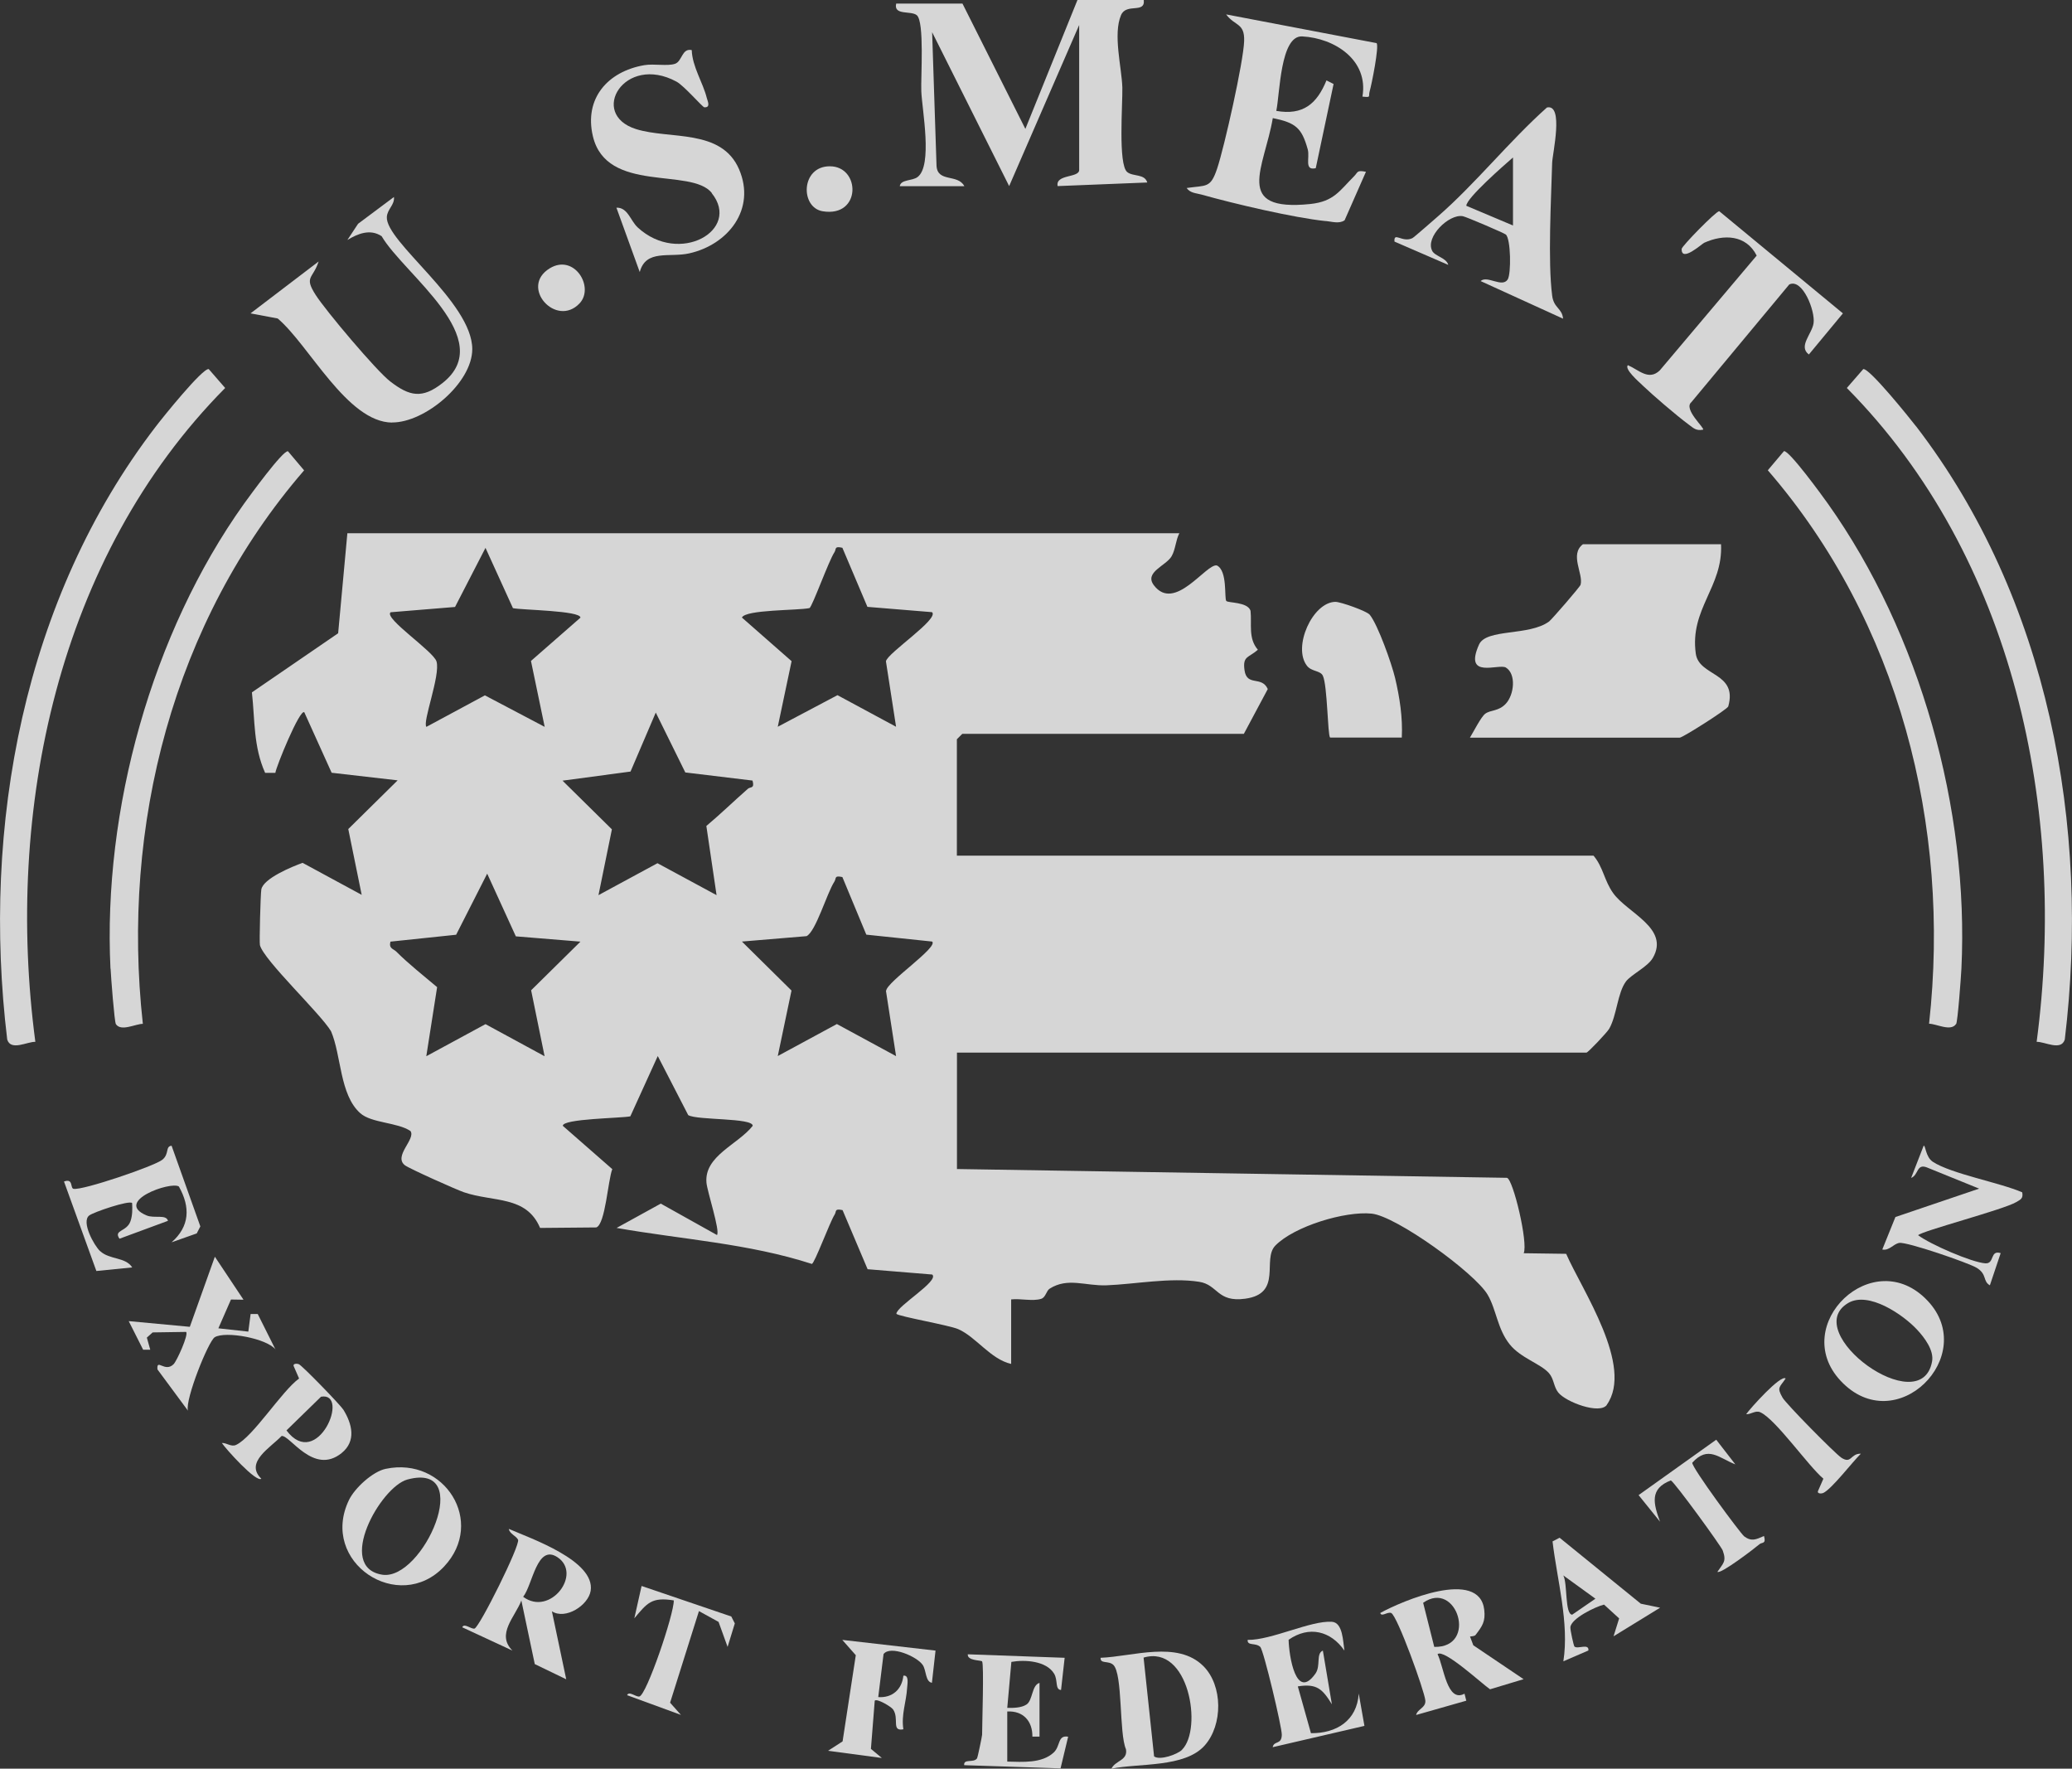 <svg xmlns="http://www.w3.org/2000/svg" width="116" height="99" viewBox="0 0 116 99" fill="none"><rect x="0" y="0" width="116" height="99" fill="#333333" stroke="none"/><g clip-path="url(#clip0_218_878)"><path d="M89.947 78.644C91.494 76.483 88.561 72.196 87.681 70.181L85.303 70.148C85.561 69.577 84.715 66.011 84.367 65.927L53.575 65.435V58.92H88.814C88.904 58.92 89.975 57.784 90.087 57.588C90.519 56.843 90.552 55.567 91.034 54.929C91.32 54.554 92.251 54.112 92.532 53.62C93.496 51.957 91.113 51.107 90.317 49.998C89.812 49.299 89.756 48.532 89.212 47.894H53.57V41.379L53.873 41.077H69.636L70.976 38.569C70.634 37.808 69.809 38.446 69.675 37.523C69.557 36.706 69.899 36.829 70.421 36.37C69.871 35.72 70.09 34.965 70.011 34.187C69.849 33.683 68.75 33.756 68.654 33.638C68.531 33.487 68.733 31.948 68.127 31.651C67.533 31.523 65.766 34.299 64.6 32.76C64.039 32.021 65.29 31.674 65.598 31.125C65.817 30.728 65.817 30.252 66.024 29.849H19.447L18.931 35.446L14.103 38.754C14.277 40.321 14.181 41.782 14.843 43.26H15.415C15.466 42.896 16.784 39.672 17.036 39.868L18.567 43.254L22.262 43.679L19.498 46.405L20.249 50.088L16.941 48.297C16.346 48.51 14.742 49.17 14.63 49.786C14.585 50.032 14.512 52.752 14.552 52.903C14.77 53.748 17.927 56.715 18.533 57.722C19.116 59.082 19.01 61.271 20.165 62.306C20.793 62.871 22.257 62.816 22.98 63.308C23.294 63.756 22.01 64.707 22.666 65.222C22.901 65.407 25.543 66.588 25.969 66.734C27.617 67.299 29.468 66.907 30.236 68.732L33.382 68.704C33.892 68.53 34.038 66.045 34.279 65.441L31.509 63.017C31.492 62.614 34.795 62.592 35.289 62.485L36.825 59.11L38.53 62.418C39.035 62.715 42.153 62.558 42.141 63.017C41.317 64.064 39.422 64.696 39.551 66.196C39.59 66.689 40.33 68.911 40.139 69.129L36.993 67.371L34.52 68.732C38.171 69.375 41.906 69.599 45.45 70.746C45.601 70.73 46.459 68.401 46.723 67.993C46.846 67.797 46.7 67.635 47.171 67.735L48.573 71.043L52.19 71.34C52.605 71.704 50.194 73.108 50.183 73.539C50.295 73.685 53.127 74.172 53.643 74.396C54.646 74.832 55.454 76.081 56.609 76.344V72.733C57.119 72.672 57.82 72.851 58.291 72.7C58.549 72.616 58.572 72.252 58.768 72.129C59.783 71.491 60.748 71.983 61.942 71.944C63.54 71.883 65.537 71.491 67.14 71.748C68.195 71.916 68.133 72.907 69.709 72.694C71.828 72.409 70.639 70.495 71.402 69.717C72.456 68.642 75.294 67.78 76.791 67.931C78.176 68.071 82.567 71.25 83.285 72.47C83.773 73.299 83.829 74.385 84.518 75.246C85.13 76.013 86.246 76.327 86.717 76.859C87.003 77.183 86.975 77.614 87.238 77.944C87.659 78.476 89.565 79.192 89.963 78.633L89.947 78.644ZM21.858 34.271L25.475 33.974L27.18 30.666L28.717 34.041C29.21 34.148 32.513 34.176 32.496 34.573L29.726 36.996L30.494 40.685L27.146 38.922L23.872 40.685C23.636 40.422 24.668 37.797 24.438 37.025C24.27 36.454 21.488 34.612 21.864 34.276L21.858 34.271ZM29.737 55.439L30.489 59.121L27.18 57.325L23.866 59.121L24.472 55.254C23.743 54.638 22.857 53.939 22.195 53.273C22.021 53.099 21.758 53.105 21.858 52.707L25.537 52.321L27.275 48.901L28.879 52.411L32.496 52.707L29.732 55.433L29.737 55.439ZM36.814 48.314L33.505 50.105L34.257 46.422L31.492 43.696L35.3 43.187L36.713 39.885L38.367 43.237L42.13 43.691C42.259 44.161 42.012 44.026 41.872 44.15C41.087 44.838 40.347 45.56 39.545 46.232L40.117 50.105L36.803 48.314H36.814ZM49.599 55.456L50.166 59.116L46.852 57.319L43.543 59.11L44.312 55.444L41.536 52.702L45.153 52.4C45.669 52.153 46.291 49.998 46.712 49.349C46.835 49.153 46.689 48.991 47.16 49.092L48.5 52.316L52.185 52.702C52.549 53.015 49.678 54.935 49.611 55.45L49.599 55.456ZM49.599 37.019L50.166 40.679L46.885 38.911L43.543 40.679L44.317 37.008L41.536 34.567C41.738 34.114 44.682 34.176 45.321 34.036C45.483 33.935 46.398 31.388 46.712 30.918C46.835 30.728 46.689 30.554 47.16 30.661L48.562 33.968L52.179 34.265C52.6 34.64 49.689 36.549 49.599 37.013V37.019Z" fill="white" fill-opacity="0.8"></path><path d="M88.495 32.72C88.461 32.849 86.868 34.679 86.728 34.785C85.607 35.614 83.212 35.171 82.803 36.078C81.922 38.048 83.913 37.125 84.306 37.365C84.894 37.724 84.771 38.882 84.306 39.386C83.902 39.823 83.459 39.727 83.156 39.946C82.915 40.119 82.489 40.975 82.293 41.289H94.04C94.203 41.289 96.71 39.699 96.755 39.543C97.299 37.617 95.117 37.875 94.938 36.587C94.59 34.074 96.469 32.86 96.351 30.464H88.618C87.861 31.041 88.652 32.115 88.489 32.725L88.495 32.72Z" fill="white" fill-opacity="0.8"></path><path d="M51.327 0.851C51.764 1.22 51.545 4.31 51.579 5.11C51.618 6.129 52.23 9.274 51.366 9.912C51.063 10.136 50.429 10.035 50.373 10.422H53.99C53.62 9.716 52.487 10.231 52.431 9.28L52.185 1.802L56.497 10.416L60.417 1.399V9.515C60.417 9.968 59.077 9.739 59.211 10.416L64.23 10.215C64.084 9.716 63.434 9.896 63.108 9.632C62.587 9.213 62.856 5.821 62.834 4.897C62.8 3.784 62.301 1.92 62.761 0.845C63.058 0.151 64.123 0.784 64.034 0H60.321L57.405 7.215L53.884 0.201H50.172C50.014 0.884 51.007 0.582 51.327 0.851Z" fill="white" fill-opacity="0.8"></path><path d="M12.606 21.717L11.686 20.659C11.338 20.597 9.095 23.384 8.725 23.871C1.318 33.515 -1.038 46.243 0.404 58.187C0.611 58.842 1.514 58.304 1.979 58.315C0.263 45.37 3.23 31.181 12.606 21.717Z" fill="white" fill-opacity="0.8"></path><path d="M107.275 23.871C106.899 23.384 104.656 20.597 104.314 20.659L103.394 21.717C112.77 31.181 115.736 45.364 114.021 58.315C114.486 58.304 115.389 58.842 115.596 58.187C117.037 46.243 114.682 33.51 107.275 23.866V23.871Z" fill="white" fill-opacity="0.8"></path><path d="M6.191 54.218C6.213 54.677 6.404 57.196 6.488 57.325C6.78 57.756 7.57 57.313 7.997 57.308C6.774 46.226 9.69 34.802 17.025 26.328L16.122 25.259C15.836 25.198 13.98 27.756 13.66 28.198C8.501 35.429 5.754 45.33 6.185 54.224L6.191 54.218Z" fill="white" fill-opacity="0.8"></path><path d="M109.512 57.324C109.602 57.196 109.787 54.677 109.809 54.218C110.241 45.291 107.493 35.457 102.334 28.192C102.02 27.75 100.159 25.192 99.873 25.253L98.97 26.323C106.305 34.796 109.226 46.22 107.998 57.302C108.424 57.308 109.215 57.755 109.507 57.319L109.512 57.324Z" fill="white" fill-opacity="0.8"></path><path d="M74.223 12.37C74.56 12.403 74.975 12.543 75.277 12.33L76.472 9.616C75.95 9.515 76.04 9.627 75.81 9.862C74.997 10.674 74.683 11.278 73.365 11.418C69.008 11.871 70.791 9.381 71.257 6.61C72.546 6.873 72.877 7.159 73.214 8.362C73.343 8.821 72.995 9.571 73.662 9.414L74.66 4.702L74.262 4.5C73.724 5.815 72.95 6.47 71.453 6.207C71.655 5.261 71.672 1.97 72.905 2.038C74.722 2.133 76.629 3.364 76.275 5.407C76.791 5.463 76.595 5.407 76.679 5.116C76.791 4.73 77.223 2.575 77.066 2.413L68.644 0.806C69.137 1.472 69.686 1.271 69.653 2.295C69.619 3.448 68.543 8.233 68.144 9.426C67.769 10.556 67.544 10.36 66.434 10.523C66.636 10.814 66.967 10.808 67.27 10.892C69.047 11.396 72.434 12.191 74.218 12.375L74.223 12.37Z" fill="white" fill-opacity="0.8"></path><path d="M21.954 23.647C23.788 23.658 26.44 21.436 26.44 19.539C26.435 16.908 21.567 13.528 21.657 12.14C21.685 11.703 22.105 11.462 22.055 11.026L20.047 12.526L19.448 13.433C20.031 13.08 20.72 12.794 21.365 13.22C22.616 15.358 27.91 18.99 24.764 21.448C23.636 22.332 22.93 22.186 21.848 21.352C21.074 20.759 18.225 17.378 17.67 16.505C17.008 15.47 17.518 15.621 17.838 14.636L14.025 17.541L15.545 17.826C17.305 19.309 19.436 23.636 21.954 23.653V23.647Z" fill="white" fill-opacity="0.8"></path><path d="M39.843 10.808C41.514 12.879 38.026 14.871 35.704 12.733C35.3 12.364 35.143 11.597 34.51 11.625L35.816 15.229C36.158 13.937 37.476 14.429 38.581 14.183C40.768 13.696 42.332 11.709 41.379 9.481C40.392 7.181 37.493 7.819 35.609 7.226C32.934 6.386 34.958 3 37.869 4.567C38.306 4.802 39.327 6 39.433 6.006C39.809 6.028 39.607 5.642 39.568 5.479C39.36 4.634 38.755 3.728 38.727 2.804C38.171 2.681 38.194 3.437 37.79 3.571C37.358 3.716 36.624 3.554 36.063 3.649C34.027 4.002 32.693 5.507 33.192 7.623C33.955 10.852 38.682 9.358 39.848 10.797L39.843 10.808Z" fill="white" fill-opacity="0.8"></path><path d="M91.932 21.548C92.577 22.159 93.833 23.239 94.534 23.759C94.809 23.961 94.954 24.129 95.347 24.05C95.454 23.966 94.225 22.897 94.691 22.511L100.17 15.923C100.904 15.56 101.633 17.395 101.532 18.09C101.448 18.688 100.657 19.388 101.269 19.841L103.175 17.541L96.25 11.821C96.065 11.821 94.153 13.78 94.147 13.931C94.119 14.714 95.28 13.645 95.409 13.589C96.496 13.097 97.758 13.136 98.347 14.306L92.924 20.731C92.302 21.33 91.747 20.703 91.136 20.44C90.922 20.653 91.758 21.381 91.932 21.543V21.548Z" fill="white" fill-opacity="0.8"></path><path d="M80.178 14.032C79.786 13.271 81.115 11.961 81.894 12.101C82.085 12.134 84.199 13.041 84.3 13.125C84.586 13.36 84.609 15.33 84.407 15.644C84.093 16.125 83.257 15.392 82.893 15.733L87.508 17.838C87.452 17.239 86.986 17.256 86.897 16.545C86.65 14.642 86.84 11.149 86.897 9.112C86.913 8.603 87.564 5.804 86.605 6.017C84.491 7.903 82.601 10.287 80.481 12.129C80.257 12.319 79.158 13.293 79.068 13.332C78.502 13.601 78.02 12.946 78.07 13.523L81.081 14.827C80.975 14.424 80.341 14.356 80.173 14.032H80.178ZM84.704 8.815V12.621L82.091 11.519C82.091 11.088 84.239 9.218 84.704 8.815Z" fill="white" fill-opacity="0.8"></path><path d="M74.761 33.688C73.483 33.705 72.356 36.218 73.169 37.265C73.427 37.601 73.92 37.523 74.06 37.825C74.318 38.373 74.324 41.133 74.464 41.284H78.479C78.535 40.164 78.361 39.039 78.103 37.948C77.918 37.164 77.144 34.976 76.685 34.41C76.511 34.198 75.036 33.683 74.761 33.688Z" fill="white" fill-opacity="0.8"></path><path d="M28.487 85.578C28.521 85.847 28.896 85.97 29.003 86.183C29.143 86.468 26.838 91.097 26.564 91.158C26.373 91.198 25.98 90.828 25.879 91.086L28.689 92.39C27.764 91.472 28.84 90.504 29.188 89.586L29.939 93.145L31.7 93.996L30.898 90.19C31.661 90.683 32.939 89.854 33.068 89.043C33.332 87.358 29.715 86.115 28.487 85.578ZM29.289 89.379C29.822 88.707 30.057 86.406 31.207 87.162C32.62 88.091 30.803 90.504 29.289 89.379Z" fill="white" fill-opacity="0.8"></path><path d="M82.309 91.601C82.404 91.589 82.561 91.584 82.612 91.511C82.982 91.024 83.173 90.767 83.094 90.101C82.814 87.772 78.496 89.608 77.273 90.285C77.346 90.526 77.677 90.201 77.885 90.285C78.227 90.431 79.752 94.657 79.797 95.183C79.836 95.591 79.354 95.658 79.281 95.994L82.09 95.194L81.99 94.802C81.008 95.334 80.829 93.28 80.481 92.591C80.829 92.267 82.988 94.265 83.419 94.556L85.298 93.99L82.483 92.093L82.298 91.601H82.309ZM80.296 92.183L79.674 89.714C81.558 88.388 82.763 92.239 80.296 92.183Z" fill="white" fill-opacity="0.8"></path><path d="M61.617 92.793C61.589 93.146 62.054 92.939 62.324 93.185C62.867 93.689 62.643 97.019 63.036 97.909C63.153 98.547 62.436 98.536 62.223 99C63.754 98.681 66.327 98.955 67.443 97.702C68.469 96.549 68.464 94.349 67.37 93.258C65.924 91.814 63.406 92.726 61.617 92.793ZM66.176 97.942C65.918 98.2 64.937 98.552 64.611 98.312L64.023 92.782C66.569 92.032 67.337 96.778 66.176 97.937V97.942Z" fill="white" fill-opacity="0.8"></path><path d="M103.047 77.289C106.142 80.597 110.813 75.89 107.925 72.817C104.88 69.571 100.131 74.177 103.047 77.289ZM108.166 76.209C107.549 79.573 100.719 74.569 103.467 72.935C104.611 72.257 106.551 73.59 107.325 74.424C107.74 74.866 108.284 75.588 108.166 76.209Z" fill="white" fill-opacity="0.8"></path><path d="M21.601 82.214C20.866 82.365 19.862 83.289 19.537 83.961C17.86 87.442 22.335 90.386 24.87 87.677C27.197 85.186 24.887 81.531 21.606 82.214H21.601ZM21.399 88.142C18.786 87.727 21.298 83.222 22.812 82.813C26.636 81.789 23.675 88.5 21.399 88.142Z" fill="white" fill-opacity="0.8"></path><path d="M5.602 70.03C5.271 69.722 4.537 68.395 4.991 68.037C5.232 67.847 7.234 67.169 7.397 67.338C7.414 67.679 7.419 68.02 7.307 68.35C7.099 68.961 6.337 68.832 6.69 69.336L9.404 68.334C9.303 67.953 8.636 68.216 8.204 68.031C6.342 67.248 9.567 66.106 10.015 66.414C10.666 67.573 10.621 68.647 9.606 69.537L11.014 69.039L11.216 68.647L9.606 64.13C9.242 64.17 9.494 64.584 9.09 64.914C8.658 65.267 4.621 66.643 4.116 66.543C3.92 66.504 4.116 65.938 3.583 66.134L5.395 71.143L7.402 70.942C7.021 70.349 6.135 70.522 5.608 70.03H5.602Z" fill="white" fill-opacity="0.8"></path><path d="M58.993 98.093C58.325 98.715 57.243 98.62 56.391 98.603V95.799C57.277 95.748 57.81 96.336 57.798 97.204H58.197V94.198C57.754 94.321 57.826 95.183 57.462 95.412C57.176 95.597 56.733 95.603 56.391 95.597L56.621 93.022C57.378 92.888 58.578 92.961 59.015 93.683C59.239 94.058 59.054 94.573 59.402 94.595L59.604 92.793L54.181 92.597C54.142 92.967 54.933 92.922 54.983 92.995C55.095 93.168 54.983 96.498 54.983 97.103C54.983 97.17 54.737 98.368 54.697 98.424C54.512 98.692 53.935 98.424 53.98 98.804L59.374 98.983L59.8 97.209C59.195 97.108 59.385 97.73 58.987 98.099L58.993 98.093Z" fill="white" fill-opacity="0.8"></path><path d="M19.212 78.895C19.032 78.61 16.924 76.444 16.733 76.36C16.649 76.321 16.402 76.31 16.436 76.455L16.744 77.16C15.769 77.866 14.171 80.429 13.217 80.877C12.942 81.005 12.69 80.754 12.421 80.77C12.634 81.095 14.355 83.009 14.63 82.769C13.683 81.851 15.141 81.034 15.763 80.379C16.223 80.3 17.546 82.601 19.122 81.336C19.958 80.664 19.716 79.701 19.217 78.895H19.212ZM16.038 80.065L17.973 78.179C19.632 77.888 17.765 82.366 16.038 80.065Z" fill="white" fill-opacity="0.8"></path><path d="M15.432 75.554L14.429 73.55H14.031L13.902 74.535L12.225 74.351L12.931 72.739L13.632 72.75L12.029 70.343L10.627 74.267L7.206 73.948L8.014 75.549H8.412L8.221 74.871L8.546 74.58L10.419 74.552C10.571 74.698 9.898 76.181 9.718 76.36C9.225 76.847 8.759 76.002 8.815 76.651L10.52 78.957C10.358 78.33 11.67 75.061 12.023 74.849C12.617 74.491 14.945 74.91 15.438 75.549L15.432 75.554Z" fill="white" fill-opacity="0.8"></path><path d="M108.205 65.026C107.801 64.763 107.801 64.086 107.695 64.13L106.994 65.933C107.414 65.77 107.291 65.127 107.863 65.34L110.802 66.532L106.114 68.121L105.379 69.94C105.771 70.019 105.99 69.632 106.327 69.571C106.736 69.493 110.224 70.69 110.673 70.97C111.261 71.34 110.992 71.709 111.402 71.944L112.007 70.142C111.39 69.951 111.682 70.752 111.144 70.713C110.375 70.657 108.059 69.649 107.386 69.14C107.566 68.91 112.147 67.713 112.865 67.293C113.123 67.142 113.28 67.086 113.213 66.739C111.951 66.19 109.248 65.709 108.2 65.026H108.205Z" fill="white" fill-opacity="0.8"></path><path d="M73.393 97.013L72.658 94.394C73.729 94.22 74.043 94.55 74.565 95.395L74.06 92.39C73.662 92.558 73.954 93.241 73.645 93.677C72.557 95.222 72.165 92.703 72.142 91.785C73.286 90.985 74.503 91.287 75.266 92.39C75.187 91.886 75.182 90.823 74.57 90.778C73.387 90.694 71.178 91.813 69.849 91.791C69.821 92.144 70.292 91.931 70.555 92.183C70.74 92.356 71.772 96.683 71.761 97.103C71.75 97.685 71.324 97.41 71.251 97.797L76.387 96.604L76.068 94.797C75.972 96.308 74.823 97.03 73.387 97.013H73.393Z" fill="white" fill-opacity="0.8"></path><path d="M47.912 92.642L47.172 97.472L46.358 97.998L49.37 98.401L48.758 97.892L48.972 95.194C49.095 95.054 49.88 95.524 49.992 95.675C50.362 96.19 49.88 96.929 50.575 96.795C50.446 95.994 50.738 95.256 50.783 94.5C50.794 94.282 50.912 93.739 50.575 93.795C50.497 94.561 49.953 95.049 49.168 94.993L49.465 92.586C49.846 92.071 51.355 92.726 51.663 93.201C51.865 93.509 51.803 94.131 52.173 94.192L52.375 92.39L47.155 91.791L47.906 92.642H47.912Z" fill="white" fill-opacity="0.8"></path><path d="M97.641 85.987C97.439 85.836 94.686 82.114 94.742 81.873C95.628 80.894 96.228 81.605 97.153 81.968L96.082 80.586L91.736 83.687L92.936 85.175C92.571 84.174 92.33 83.329 93.541 82.864C93.76 82.97 96.368 86.558 96.446 86.787C96.671 87.409 96.474 87.493 96.149 87.98C96.317 88.136 98.252 86.653 98.504 86.435C98.65 86.312 98.886 86.44 98.757 85.976C98.314 86.166 98.067 86.306 97.641 85.993V85.987Z" fill="white" fill-opacity="0.8"></path><path d="M35.917 88.78L35.513 90.582C36.231 89.731 36.472 89.379 37.722 89.58C37.739 90.342 36.197 94.881 35.794 94.959C35.603 94.998 35.21 94.629 35.109 94.886L38.121 95.989L37.515 95.306L39.13 90.179L40.229 90.784L40.734 92.183L41.138 90.868L40.941 90.481L35.922 88.774L35.917 88.78Z" fill="white" fill-opacity="0.8"></path><path d="M87.317 86.071L86.918 86.278C87.176 88.455 87.861 90.851 87.524 92.989L88.926 92.384C88.971 91.965 88.337 92.323 88.147 92.166C88.102 92.132 87.905 91.226 87.917 91.086C87.956 90.593 89.307 89.938 89.801 89.815L90.647 90.588L90.334 91.59L92.941 89.989L91.859 89.765L87.317 86.076V86.071ZM88.018 90.38C87.597 90.358 87.765 88.612 87.519 88.181L89.319 89.485L88.018 90.38Z" fill="white" fill-opacity="0.8"></path><path d="M103.074 81.582C102.715 81.341 99.984 78.571 99.794 78.23C99.463 77.647 99.626 77.67 99.968 77.16C99.699 76.92 97.977 78.84 97.758 79.159C98.028 79.175 98.28 78.924 98.555 79.052C99.424 79.455 101.229 82.052 102.082 82.769L101.773 83.474C101.74 83.619 101.986 83.608 102.071 83.569C102.542 83.356 103.719 81.817 104.179 81.369C103.585 81.353 103.663 81.98 103.069 81.582H103.074Z" fill="white" fill-opacity="0.8"></path><path d="M46.062 11.826C48.232 12.179 48.187 9.302 46.454 9.308C44.828 9.308 44.789 11.619 46.062 11.826Z" fill="white" fill-opacity="0.8"></path><path d="M32.446 16.982C33.298 16.08 32.154 14.183 30.78 15.017C29.059 16.064 31.139 18.364 32.446 16.982Z" fill="white" fill-opacity="0.8"></path></g><defs><clipPath id="clip0_218_878"><rect width="116" height="99" fill="white"></rect></clipPath></defs></svg>